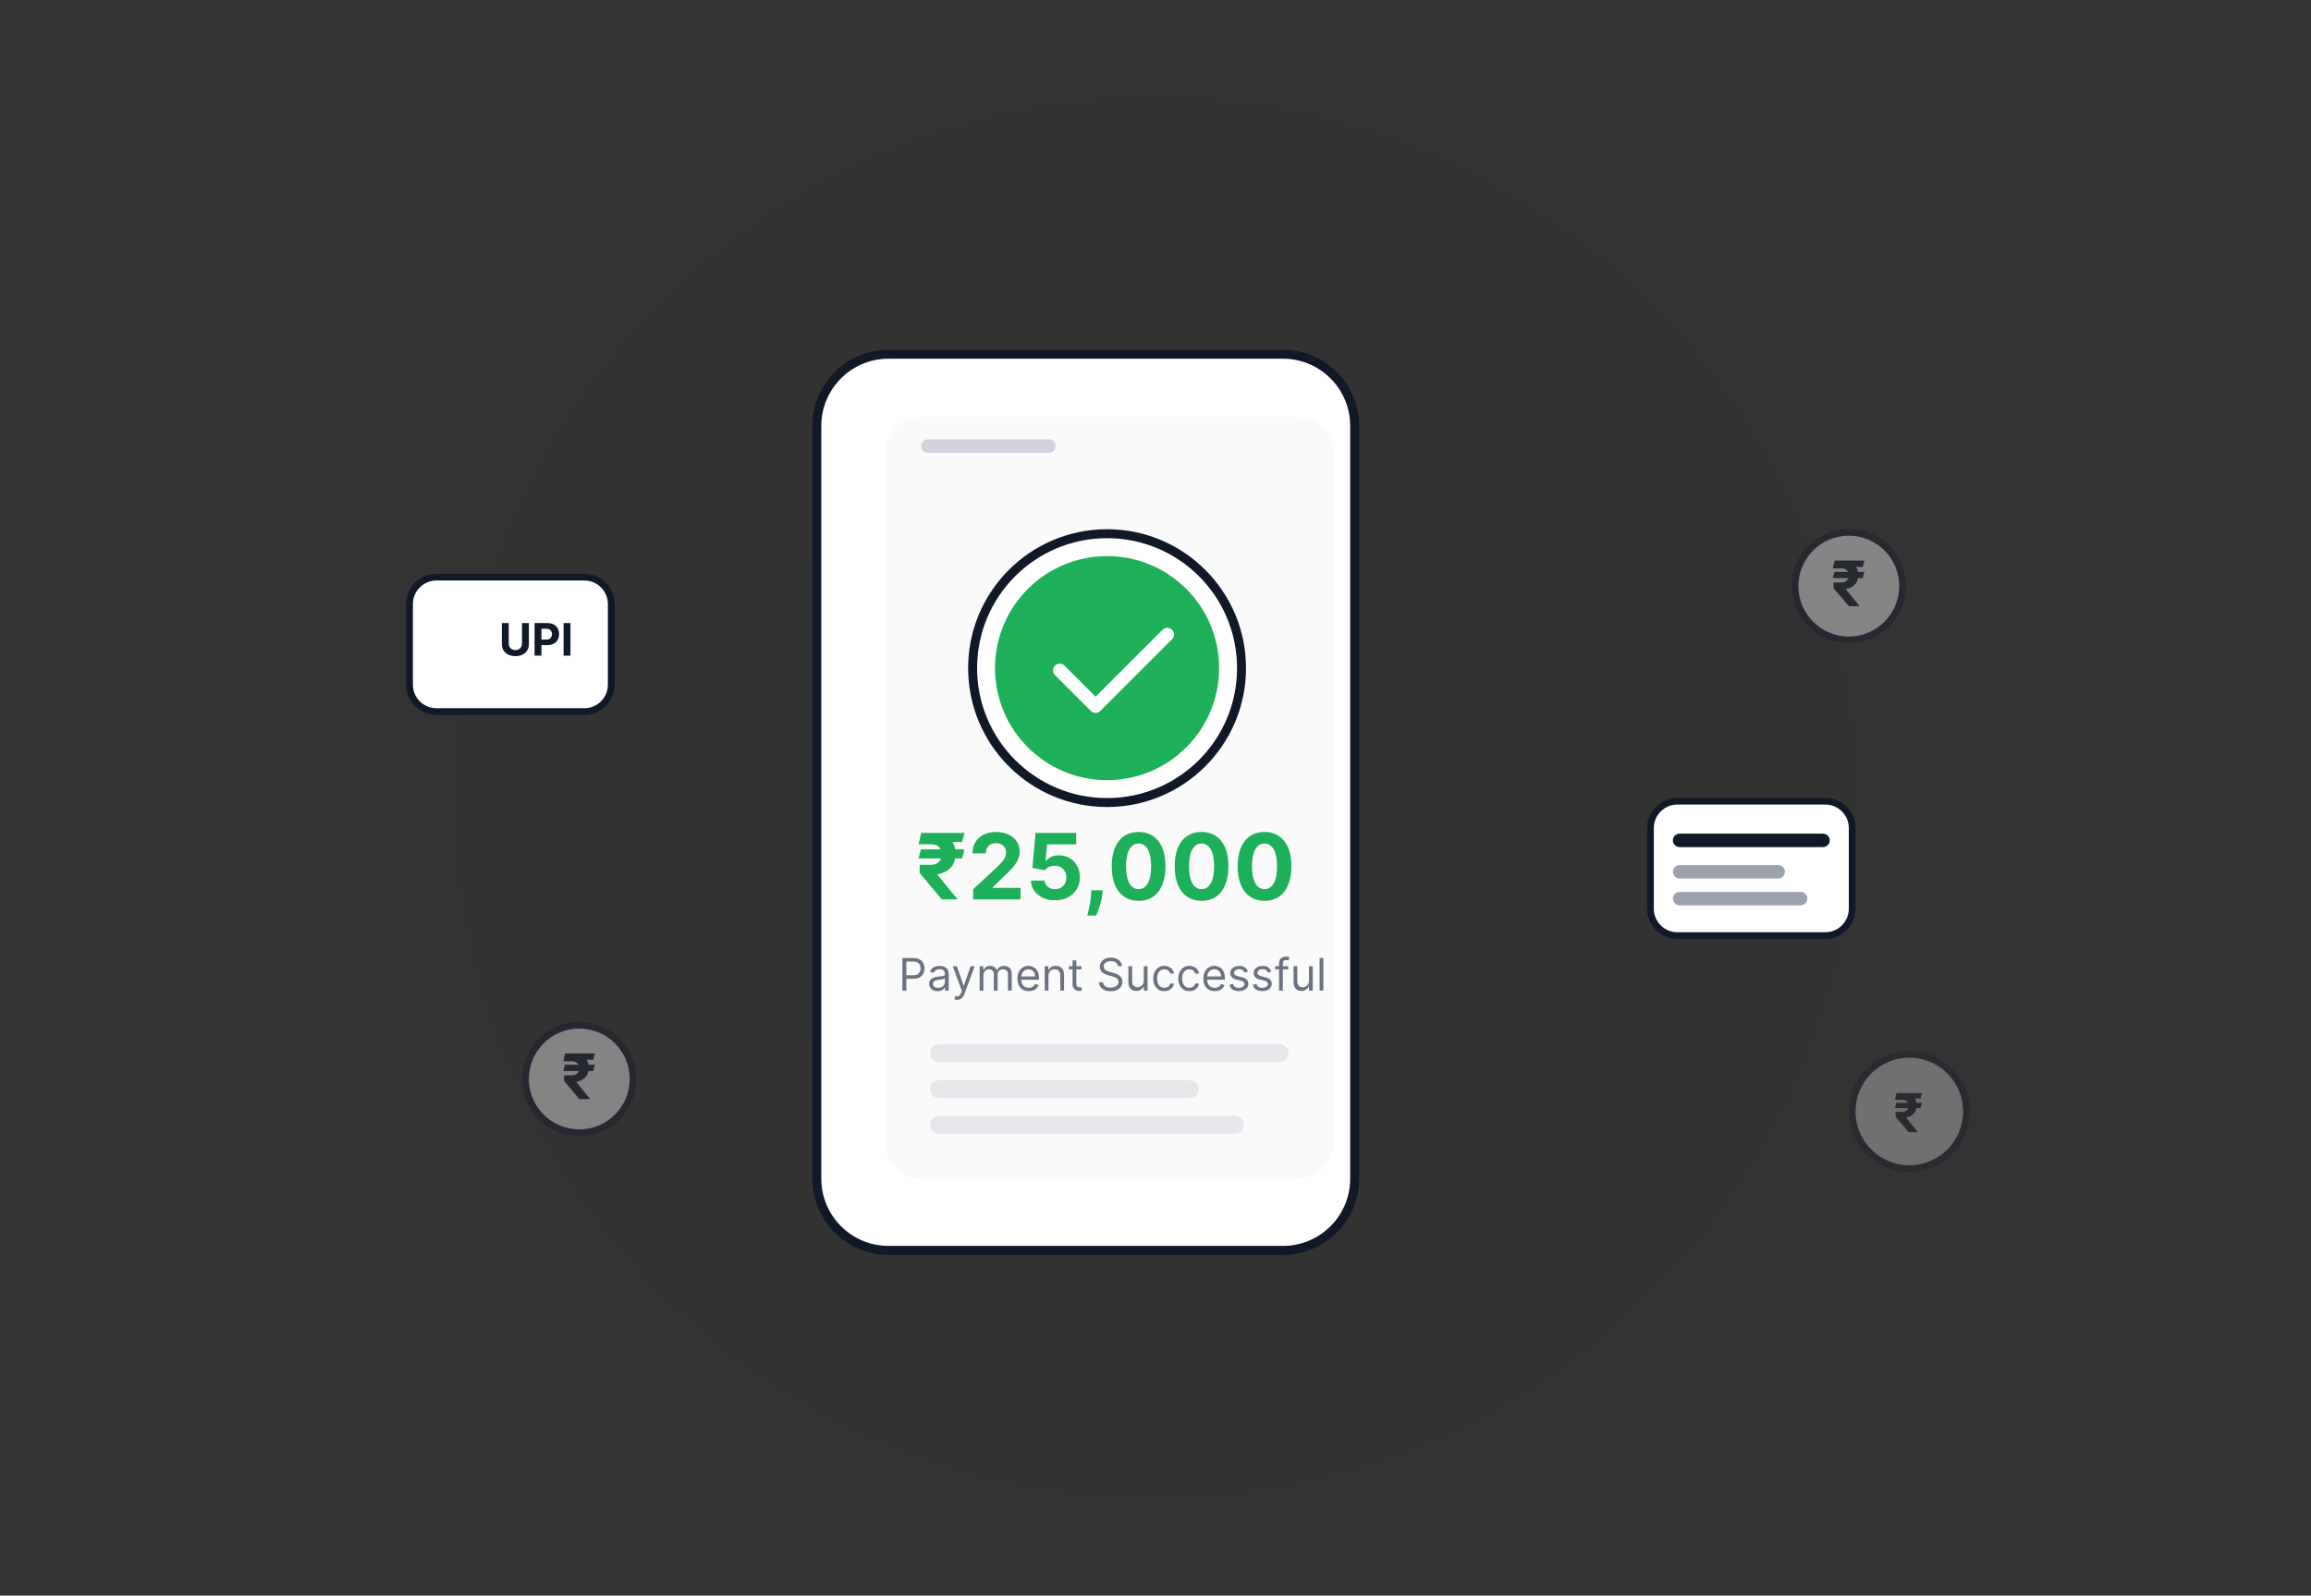 <svg width="278" height="192" viewBox="0 0 278 192" fill="none" xmlns="http://www.w3.org/2000/svg">
<rect x="0" y="0" width="278" height="192" fill="#333333" stroke="none"/>
<path opacity="0.03" d="M139 180.242C185.526 180.242 223.243 142.526 223.243 96C223.243 49.474 185.526 11.758 139 11.758C92.474 11.758 54.758 49.474 54.758 96C54.758 142.526 92.474 180.242 139 180.242Z" fill="#111827"/>
<path opacity="0.05" d="M139.001 146.546C166.916 146.546 189.546 123.916 189.546 96.001C189.546 68.085 166.916 45.455 139.001 45.455C111.085 45.455 88.455 68.085 88.455 96.001C88.455 123.916 111.085 146.546 139.001 146.546Z" fill="#111827"/>
<path d="M154.332 42.624H106.886C102.122 42.624 98.26 46.486 98.26 51.25V141.828C98.26 146.592 102.122 150.454 106.886 150.454H154.332C159.096 150.454 162.958 146.592 162.958 141.828V51.25C162.958 46.486 159.096 42.624 154.332 42.624Z" fill="white" stroke="#111827" stroke-width="1.078"/>
<path d="M156.084 50.172H110.796C108.414 50.172 106.482 52.103 106.482 54.485V137.514C106.482 139.897 108.414 141.828 110.796 141.828H156.084C158.466 141.828 160.398 139.897 160.398 137.514V54.485C160.398 52.103 158.466 50.172 156.084 50.172Z" fill="#FAFAFA"/>
<path d="M126.161 52.867H111.604C111.157 52.867 110.795 53.229 110.795 53.676C110.795 54.123 111.157 54.485 111.604 54.485H126.161C126.607 54.485 126.969 54.123 126.969 53.676C126.969 53.229 126.607 52.867 126.161 52.867Z" fill="#D1D5DB"/>
<path d="M133.175 96.568C142.107 96.568 149.349 89.326 149.349 80.393C149.349 71.46 142.107 64.219 133.175 64.219C124.242 64.219 117 71.46 117 80.393C117 89.326 124.242 96.568 133.175 96.568Z" fill="white" stroke="#111827" stroke-width="1.078"/>
<path d="M133.174 93.873C140.618 93.873 146.653 87.838 146.653 80.394C146.653 72.95 140.618 66.915 133.174 66.915C125.73 66.915 119.695 72.95 119.695 80.394C119.695 87.838 125.73 93.873 133.174 93.873Z" fill="#1EB059"/>
<path d="M127.479 80.663L131.792 84.976L140.418 76.35" stroke="white" stroke-width="1.617" stroke-linecap="round" stroke-linejoin="round"/>
<path d="M116.02 102.203L115.734 103.289H110.496L110.777 102.203H116.02ZM113.297 108.219L110.625 105.039L110.629 104.063H111.949C112.243 104.063 112.49 104.008 112.688 103.898C112.885 103.789 113.034 103.641 113.133 103.453C113.232 103.266 113.283 103.052 113.285 102.812C113.283 102.453 113.177 102.16 112.969 101.934C112.763 101.704 112.423 101.59 111.949 101.59H110.496L110.816 100.219H111.949C112.613 100.219 113.167 100.319 113.609 100.52C114.055 100.717 114.388 101 114.609 101.367C114.833 101.734 114.947 102.172 114.949 102.68C114.947 103.13 114.871 103.523 114.723 103.859C114.577 104.195 114.346 104.475 114.031 104.699C113.719 104.923 113.311 105.09 112.809 105.199L112.746 105.223L115.137 108.148V108.219H113.297ZM116.027 100.219L115.734 101.32H111.422L111.715 100.219H116.027ZM117.063 108.219V107L119.91 104.363C120.152 104.129 120.355 103.918 120.52 103.73C120.686 103.543 120.813 103.359 120.898 103.18C120.984 102.997 121.027 102.801 121.027 102.59C121.027 102.355 120.974 102.154 120.867 101.984C120.76 101.812 120.615 101.681 120.43 101.59C120.245 101.496 120.035 101.449 119.801 101.449C119.556 101.449 119.342 101.499 119.16 101.598C118.978 101.697 118.837 101.839 118.738 102.023C118.639 102.208 118.59 102.428 118.59 102.684H116.984C116.984 102.16 117.103 101.706 117.34 101.32C117.577 100.935 117.909 100.637 118.336 100.426C118.763 100.215 119.255 100.109 119.813 100.109C120.385 100.109 120.884 100.211 121.309 100.414C121.736 100.615 122.068 100.893 122.305 101.25C122.542 101.607 122.66 102.016 122.66 102.477C122.66 102.779 122.6 103.077 122.48 103.371C122.363 103.665 122.154 103.992 121.852 104.352C121.549 104.708 121.124 105.137 120.574 105.637L119.406 106.781V106.836H122.766V108.219H117.063ZM126.913 108.328C126.361 108.328 125.869 108.227 125.437 108.023C125.007 107.82 124.666 107.54 124.413 107.184C124.16 106.827 124.029 106.418 124.019 105.957H125.659C125.677 106.267 125.808 106.518 126.05 106.711C126.292 106.904 126.58 107 126.913 107C127.179 107 127.413 106.941 127.616 106.824C127.822 106.704 127.982 106.539 128.097 106.328C128.214 106.115 128.272 105.87 128.272 105.594C128.272 105.312 128.213 105.065 128.093 104.852C127.976 104.638 127.813 104.471 127.604 104.352C127.396 104.232 127.158 104.171 126.89 104.168C126.655 104.168 126.427 104.216 126.206 104.312C125.987 104.409 125.817 104.54 125.694 104.707L124.19 104.438L124.569 100.219H129.46V101.602H125.964L125.757 103.605H125.804C125.944 103.408 126.157 103.243 126.44 103.113C126.724 102.983 127.042 102.918 127.394 102.918C127.875 102.918 128.305 103.031 128.683 103.258C129.06 103.484 129.358 103.796 129.577 104.191C129.796 104.585 129.904 105.038 129.901 105.551C129.904 106.09 129.779 106.569 129.526 106.988C129.276 107.405 128.926 107.733 128.476 107.973C128.028 108.21 127.507 108.328 126.913 108.328ZM132.647 107.125L132.604 107.555C132.571 107.898 132.506 108.241 132.409 108.582C132.315 108.926 132.216 109.237 132.112 109.516C132.011 109.794 131.929 110.013 131.866 110.172H130.788C130.827 110.018 130.881 109.803 130.948 109.527C131.016 109.254 131.08 108.947 131.14 108.605C131.2 108.264 131.237 107.917 131.253 107.562L131.272 107.125H132.647ZM136.968 108.395C136.296 108.392 135.718 108.227 135.233 107.898C134.752 107.57 134.381 107.095 134.12 106.473C133.862 105.85 133.735 105.102 133.737 104.227C133.737 103.354 133.866 102.611 134.124 101.996C134.384 101.382 134.756 100.914 135.237 100.594C135.722 100.271 136.299 100.109 136.968 100.109C137.637 100.109 138.213 100.271 138.694 100.594C139.179 100.917 139.551 101.385 139.812 102C140.072 102.612 140.201 103.354 140.198 104.227C140.198 105.104 140.068 105.854 139.808 106.477C139.55 107.099 139.18 107.574 138.698 107.902C138.216 108.23 137.64 108.395 136.968 108.395ZM136.968 106.992C137.426 106.992 137.792 106.762 138.065 106.301C138.339 105.84 138.474 105.148 138.472 104.227C138.472 103.62 138.409 103.115 138.284 102.711C138.162 102.307 137.987 102.004 137.761 101.801C137.537 101.598 137.272 101.496 136.968 101.496C136.512 101.496 136.147 101.724 135.874 102.18C135.601 102.635 135.463 103.318 135.46 104.227C135.46 104.841 135.521 105.354 135.644 105.766C135.769 106.174 135.944 106.482 136.171 106.687C136.397 106.891 136.663 106.992 136.968 106.992ZM144.541 108.395C143.869 108.392 143.291 108.227 142.807 107.898C142.325 107.57 141.954 107.095 141.693 106.473C141.436 105.85 141.308 105.102 141.311 104.227C141.311 103.354 141.439 102.611 141.697 101.996C141.958 101.382 142.329 100.914 142.811 100.594C143.295 100.271 143.872 100.109 144.541 100.109C145.21 100.109 145.786 100.271 146.268 100.594C146.752 100.917 147.124 101.385 147.385 102C147.645 102.612 147.774 103.354 147.771 104.227C147.771 105.104 147.641 105.854 147.381 106.477C147.123 107.099 146.753 107.574 146.271 107.902C145.79 108.23 145.213 108.395 144.541 108.395ZM144.541 106.992C144.999 106.992 145.365 106.762 145.639 106.301C145.912 105.84 146.048 105.148 146.045 104.227C146.045 103.62 145.982 103.115 145.857 102.711C145.735 102.307 145.561 102.004 145.334 101.801C145.11 101.598 144.846 101.496 144.541 101.496C144.085 101.496 143.721 101.724 143.447 102.18C143.174 102.635 143.036 103.318 143.033 104.227C143.033 104.841 143.094 105.354 143.217 105.766C143.342 106.174 143.518 106.482 143.744 106.687C143.971 106.891 144.236 106.992 144.541 106.992ZM152.114 108.395C151.442 108.392 150.864 108.227 150.38 107.898C149.898 107.57 149.527 107.095 149.267 106.473C149.009 105.85 148.881 105.102 148.884 104.227C148.884 103.354 149.013 102.611 149.271 101.996C149.531 101.382 149.902 100.914 150.384 100.594C150.868 100.271 151.445 100.109 152.114 100.109C152.784 100.109 153.359 100.271 153.841 100.594C154.325 100.917 154.698 101.385 154.958 102C155.218 102.612 155.347 103.354 155.345 104.227C155.345 105.104 155.215 105.854 154.954 106.477C154.696 107.099 154.326 107.574 153.845 107.902C153.363 108.23 152.786 108.395 152.114 108.395ZM152.114 106.992C152.573 106.992 152.938 106.762 153.212 106.301C153.485 105.84 153.621 105.148 153.618 104.227C153.618 103.62 153.556 103.115 153.431 102.711C153.308 102.307 153.134 102.004 152.907 101.801C152.683 101.598 152.419 101.496 152.114 101.496C151.659 101.496 151.294 101.724 151.021 102.18C150.747 102.635 150.609 103.318 150.606 104.227C150.606 104.841 150.668 105.354 150.79 105.766C150.915 106.174 151.091 106.482 151.317 106.687C151.544 106.891 151.81 106.992 152.114 106.992Z" fill="#1EB059"/>
<path d="M108.552 119.202V115.281H109.877C110.184 115.281 110.436 115.337 110.631 115.448C110.827 115.557 110.973 115.706 111.067 115.894C111.162 116.081 111.209 116.291 111.209 116.522C111.209 116.753 111.162 116.963 111.067 117.152C110.974 117.341 110.83 117.491 110.635 117.603C110.439 117.715 110.189 117.77 109.884 117.77H108.935V117.349H109.869C110.079 117.349 110.249 117.312 110.376 117.24C110.504 117.167 110.596 117.069 110.654 116.945C110.713 116.82 110.742 116.679 110.742 116.522C110.742 116.365 110.713 116.224 110.654 116.1C110.596 115.977 110.503 115.88 110.374 115.809C110.245 115.738 110.074 115.702 109.861 115.702H109.026V119.202H108.552ZM112.778 119.271C112.592 119.271 112.423 119.236 112.271 119.166C112.119 119.094 111.998 118.992 111.909 118.858C111.82 118.722 111.775 118.559 111.775 118.367C111.775 118.199 111.808 118.062 111.874 117.958C111.941 117.852 112.029 117.769 112.141 117.709C112.252 117.649 112.374 117.604 112.508 117.575C112.643 117.544 112.779 117.52 112.916 117.502C113.095 117.479 113.239 117.462 113.351 117.45C113.463 117.438 113.545 117.416 113.596 117.387C113.648 117.358 113.674 117.307 113.674 117.234V117.219C113.674 117.03 113.622 116.883 113.519 116.778C113.417 116.674 113.262 116.621 113.054 116.621C112.838 116.621 112.669 116.668 112.546 116.763C112.424 116.857 112.338 116.958 112.288 117.065L111.859 116.912C111.936 116.734 112.038 116.594 112.165 116.495C112.294 116.394 112.435 116.324 112.587 116.284C112.74 116.243 112.89 116.223 113.038 116.223C113.133 116.223 113.241 116.235 113.364 116.257C113.488 116.279 113.607 116.325 113.722 116.393C113.838 116.462 113.934 116.566 114.011 116.706C114.088 116.845 114.126 117.031 114.126 117.265V119.202H113.674V118.804H113.651C113.621 118.868 113.569 118.936 113.498 119.009C113.426 119.082 113.331 119.143 113.213 119.194C113.094 119.246 112.949 119.271 112.778 119.271ZM112.847 118.865C113.026 118.865 113.176 118.83 113.299 118.76C113.423 118.69 113.516 118.599 113.578 118.488C113.642 118.377 113.674 118.26 113.674 118.138V117.724C113.655 117.747 113.613 117.768 113.548 117.787C113.484 117.805 113.41 117.821 113.326 117.835C113.243 117.848 113.162 117.859 113.083 117.87C113.005 117.879 112.941 117.886 112.893 117.893C112.776 117.908 112.666 117.933 112.564 117.967C112.463 118 112.381 118.051 112.319 118.118C112.257 118.185 112.227 118.275 112.227 118.39C112.227 118.547 112.285 118.666 112.401 118.746C112.518 118.826 112.667 118.865 112.847 118.865ZM115.136 120.305C115.06 120.305 114.992 120.299 114.932 120.286C114.872 120.274 114.83 120.263 114.807 120.251L114.922 119.853C115.032 119.881 115.129 119.891 115.213 119.884C115.297 119.876 115.372 119.838 115.437 119.771C115.503 119.704 115.564 119.597 115.619 119.447L115.703 119.217L114.616 116.261H115.106L115.918 118.605H115.948L116.76 116.261H117.25L116.002 119.631C115.946 119.783 115.876 119.909 115.793 120.008C115.71 120.109 115.614 120.184 115.504 120.232C115.395 120.281 115.273 120.305 115.136 120.305ZM117.847 119.202V116.261H118.283V116.721H118.321C118.383 116.564 118.482 116.442 118.618 116.355C118.755 116.267 118.919 116.223 119.11 116.223C119.304 116.223 119.466 116.267 119.595 116.355C119.725 116.442 119.826 116.564 119.899 116.721H119.93C120.005 116.569 120.118 116.448 120.268 116.359C120.419 116.268 120.6 116.223 120.81 116.223C121.073 116.223 121.288 116.305 121.456 116.47C121.623 116.633 121.706 116.888 121.706 117.234V119.202H121.254V117.234C121.254 117.017 121.195 116.862 121.076 116.769C120.958 116.676 120.818 116.629 120.657 116.629C120.45 116.629 120.29 116.691 120.177 116.817C120.063 116.94 120.006 117.097 120.006 117.288V119.202H119.547V117.188C119.547 117.021 119.492 116.886 119.384 116.784C119.275 116.681 119.136 116.629 118.965 116.629C118.847 116.629 118.737 116.66 118.635 116.723C118.534 116.785 118.453 116.872 118.39 116.983C118.329 117.093 118.298 117.22 118.298 117.364V119.202H117.847ZM123.765 119.263C123.482 119.263 123.238 119.201 123.032 119.076C122.828 118.949 122.67 118.773 122.559 118.547C122.45 118.32 122.395 118.056 122.395 117.755C122.395 117.453 122.45 117.188 122.559 116.958C122.67 116.727 122.825 116.547 123.023 116.418C123.222 116.288 123.454 116.223 123.72 116.223C123.873 116.223 124.024 116.249 124.173 116.3C124.323 116.351 124.459 116.434 124.581 116.549C124.704 116.662 124.801 116.813 124.874 117C124.947 117.188 124.983 117.419 124.983 117.693V117.885H122.716V117.494H124.524C124.524 117.328 124.49 117.18 124.424 117.05C124.359 116.92 124.266 116.817 124.145 116.742C124.025 116.667 123.883 116.629 123.72 116.629C123.54 116.629 123.384 116.674 123.252 116.763C123.122 116.851 123.022 116.966 122.952 117.108C122.882 117.249 122.846 117.401 122.846 117.563V117.824C122.846 118.046 122.885 118.234 122.961 118.388C123.039 118.542 123.147 118.658 123.285 118.739C123.423 118.818 123.583 118.858 123.765 118.858C123.884 118.858 123.991 118.841 124.087 118.808C124.184 118.773 124.268 118.722 124.338 118.655C124.408 118.586 124.462 118.5 124.501 118.398L124.937 118.521C124.891 118.669 124.814 118.799 124.706 118.911C124.597 119.022 124.463 119.109 124.303 119.172C124.144 119.233 123.965 119.263 123.765 119.263ZM126.122 117.433V119.202H125.671V116.261H126.107V116.721H126.145C126.214 116.571 126.319 116.452 126.459 116.361C126.6 116.269 126.781 116.223 127.003 116.223C127.202 116.223 127.376 116.264 127.526 116.346C127.675 116.426 127.791 116.549 127.874 116.713C127.957 116.877 127.999 117.083 127.999 117.333V119.202H127.547V117.364C127.547 117.133 127.487 116.953 127.367 116.824C127.247 116.694 127.082 116.629 126.873 116.629C126.729 116.629 126.6 116.66 126.486 116.723C126.374 116.785 126.285 116.877 126.22 116.997C126.155 117.117 126.122 117.262 126.122 117.433ZM130.103 116.261V116.644H128.579V116.261H130.103ZM129.023 115.557H129.475V118.36C129.475 118.487 129.494 118.583 129.531 118.647C129.569 118.709 129.618 118.752 129.676 118.773C129.736 118.794 129.8 118.804 129.866 118.804C129.916 118.804 129.957 118.801 129.988 118.796C130.02 118.79 130.046 118.785 130.065 118.781L130.157 119.187C130.126 119.198 130.084 119.21 130.029 119.221C129.974 119.234 129.904 119.24 129.82 119.24C129.692 119.24 129.567 119.213 129.445 119.158C129.323 119.103 129.223 119.02 129.142 118.907C129.063 118.795 129.023 118.653 129.023 118.482V115.557ZM134.505 116.261C134.482 116.067 134.389 115.917 134.225 115.809C134.062 115.702 133.862 115.649 133.624 115.649C133.451 115.649 133.299 115.677 133.169 115.733C133.04 115.789 132.939 115.866 132.866 115.965C132.795 116.063 132.759 116.175 132.759 116.3C132.759 116.404 132.784 116.494 132.834 116.57C132.885 116.644 132.95 116.706 133.029 116.755C133.108 116.804 133.191 116.844 133.278 116.876C133.365 116.907 133.444 116.931 133.517 116.951L133.915 117.058C134.017 117.085 134.131 117.122 134.256 117.169C134.382 117.216 134.503 117.281 134.618 117.362C134.734 117.443 134.83 117.546 134.905 117.672C134.98 117.799 135.018 117.954 135.018 118.138C135.018 118.35 134.963 118.541 134.852 118.712C134.742 118.883 134.581 119.019 134.369 119.12C134.158 119.221 133.903 119.271 133.601 119.271C133.32 119.271 133.077 119.226 132.872 119.135C132.668 119.045 132.507 118.918 132.389 118.756C132.273 118.594 132.207 118.406 132.192 118.191H132.682C132.695 118.339 132.745 118.462 132.832 118.559C132.92 118.655 133.031 118.726 133.165 118.773C133.3 118.819 133.446 118.842 133.601 118.842C133.783 118.842 133.945 118.813 134.089 118.754C134.234 118.694 134.348 118.611 134.432 118.505C134.516 118.398 134.559 118.273 134.559 118.13C134.559 118 134.522 117.894 134.449 117.812C134.377 117.73 134.281 117.664 134.162 117.613C134.044 117.562 133.915 117.517 133.777 117.479L133.295 117.341C132.989 117.253 132.746 117.127 132.567 116.964C132.389 116.801 132.299 116.587 132.299 116.323C132.299 116.103 132.359 115.912 132.477 115.748C132.597 115.584 132.758 115.456 132.96 115.365C133.163 115.273 133.389 115.227 133.64 115.227C133.892 115.227 134.117 115.273 134.314 115.363C134.51 115.453 134.666 115.575 134.781 115.731C134.897 115.887 134.958 116.063 134.964 116.261H134.505ZM137.591 118V116.261H138.043V119.202H137.591V118.704H137.56C137.491 118.854 137.384 118.981 137.239 119.085C137.093 119.189 136.909 119.24 136.687 119.24C136.503 119.24 136.34 119.2 136.197 119.12C136.054 119.038 135.942 118.916 135.86 118.752C135.778 118.588 135.737 118.38 135.737 118.13V116.261H136.189V118.099C136.189 118.314 136.249 118.485 136.369 118.612C136.491 118.74 136.645 118.804 136.833 118.804C136.945 118.804 137.059 118.775 137.175 118.718C137.293 118.66 137.391 118.572 137.47 118.454C137.551 118.335 137.591 118.184 137.591 118ZM140.065 119.263C139.789 119.263 139.552 119.198 139.353 119.068C139.154 118.938 139 118.759 138.893 118.53C138.786 118.302 138.732 118.041 138.732 117.747C138.732 117.448 138.787 117.185 138.897 116.956C139.008 116.727 139.163 116.547 139.36 116.418C139.56 116.288 139.792 116.223 140.057 116.223C140.264 116.223 140.45 116.261 140.616 116.338C140.782 116.414 140.918 116.522 141.024 116.66C141.13 116.797 141.196 116.958 141.221 117.142H140.77C140.735 117.008 140.658 116.889 140.54 116.786C140.422 116.681 140.264 116.629 140.065 116.629C139.889 116.629 139.734 116.675 139.602 116.767C139.47 116.857 139.367 116.986 139.293 117.152C139.221 117.316 139.184 117.51 139.184 117.732C139.184 117.959 139.22 118.157 139.291 118.325C139.364 118.494 139.466 118.625 139.598 118.718C139.731 118.811 139.886 118.858 140.065 118.858C140.182 118.858 140.289 118.837 140.385 118.796C140.48 118.755 140.561 118.697 140.628 118.62C140.694 118.544 140.741 118.452 140.77 118.344H141.221C141.196 118.518 141.133 118.674 141.032 118.813C140.932 118.951 140.8 119.061 140.636 119.143C140.472 119.223 140.282 119.263 140.065 119.263ZM143.077 119.263C142.801 119.263 142.564 119.198 142.364 119.068C142.165 118.938 142.012 118.759 141.905 118.53C141.798 118.302 141.744 118.041 141.744 117.747C141.744 117.448 141.799 117.185 141.909 116.956C142.02 116.727 142.174 116.547 142.372 116.418C142.571 116.288 142.803 116.223 143.069 116.223C143.276 116.223 143.462 116.261 143.628 116.338C143.794 116.414 143.93 116.522 144.036 116.66C144.142 116.797 144.208 116.958 144.233 117.142H143.781C143.747 117.008 143.67 116.889 143.551 116.786C143.434 116.681 143.276 116.629 143.077 116.629C142.9 116.629 142.746 116.675 142.613 116.767C142.482 116.857 142.379 116.986 142.305 117.152C142.232 117.316 142.196 117.51 142.196 117.732C142.196 117.959 142.232 118.157 142.303 118.325C142.376 118.494 142.478 118.625 142.609 118.718C142.742 118.811 142.898 118.858 143.077 118.858C143.194 118.858 143.301 118.837 143.396 118.796C143.492 118.755 143.573 118.697 143.64 118.62C143.706 118.544 143.753 118.452 143.781 118.344H144.233C144.208 118.518 144.144 118.674 144.044 118.813C143.944 118.951 143.812 119.061 143.647 119.143C143.484 119.223 143.294 119.263 143.077 119.263ZM146.127 119.263C145.843 119.263 145.599 119.201 145.393 119.076C145.189 118.949 145.031 118.773 144.92 118.547C144.811 118.32 144.756 118.056 144.756 117.755C144.756 117.453 144.811 117.188 144.92 116.958C145.031 116.727 145.186 116.547 145.384 116.418C145.583 116.288 145.815 116.223 146.081 116.223C146.234 116.223 146.385 116.249 146.534 116.3C146.684 116.351 146.82 116.434 146.942 116.549C147.065 116.662 147.162 116.813 147.235 117C147.308 117.188 147.344 117.419 147.344 117.693V117.885H145.077V117.494H146.885C146.885 117.328 146.852 117.18 146.785 117.05C146.72 116.92 146.627 116.817 146.506 116.742C146.386 116.667 146.244 116.629 146.081 116.629C145.901 116.629 145.745 116.674 145.613 116.763C145.483 116.851 145.383 116.966 145.313 117.108C145.243 117.249 145.208 117.401 145.208 117.563V117.824C145.208 118.046 145.246 118.234 145.322 118.388C145.4 118.542 145.508 118.658 145.646 118.739C145.784 118.818 145.944 118.858 146.127 118.858C146.245 118.858 146.353 118.841 146.448 118.808C146.545 118.773 146.629 118.722 146.699 118.655C146.769 118.586 146.824 118.5 146.862 118.398L147.298 118.521C147.252 118.669 147.175 118.799 147.067 118.911C146.958 119.022 146.824 119.109 146.665 119.172C146.505 119.233 146.326 119.263 146.127 119.263ZM150.115 116.92L149.709 117.035C149.683 116.967 149.646 116.901 149.596 116.838C149.547 116.773 149.481 116.719 149.397 116.677C149.312 116.635 149.205 116.614 149.073 116.614C148.893 116.614 148.743 116.655 148.623 116.738C148.505 116.82 148.445 116.924 148.445 117.05C148.445 117.162 148.486 117.251 148.568 117.316C148.649 117.381 148.777 117.436 148.951 117.479L149.387 117.586C149.65 117.65 149.846 117.748 149.975 117.879C150.104 118.009 150.168 118.177 150.168 118.383C150.168 118.551 150.12 118.702 150.023 118.835C149.927 118.967 149.793 119.072 149.621 119.149C149.448 119.225 149.248 119.263 149.02 119.263C148.72 119.263 148.471 119.198 148.275 119.068C148.078 118.938 147.954 118.748 147.901 118.498L148.33 118.39C148.371 118.549 148.448 118.667 148.562 118.746C148.677 118.826 148.827 118.865 149.012 118.865C149.223 118.865 149.39 118.821 149.514 118.731C149.639 118.641 149.701 118.532 149.701 118.406C149.701 118.304 149.665 118.218 149.594 118.149C149.522 118.079 149.413 118.027 149.265 117.992L148.774 117.877C148.505 117.813 148.307 117.715 148.181 117.58C148.056 117.445 147.993 117.276 147.993 117.073C147.993 116.907 148.04 116.76 148.133 116.633C148.228 116.505 148.356 116.405 148.518 116.332C148.681 116.259 148.866 116.223 149.073 116.223C149.364 116.223 149.593 116.287 149.759 116.414C149.926 116.542 150.045 116.711 150.115 116.92ZM152.932 116.92L152.526 117.035C152.5 116.967 152.462 116.901 152.413 116.838C152.364 116.773 152.298 116.719 152.214 116.677C152.129 116.635 152.021 116.614 151.89 116.614C151.71 116.614 151.56 116.655 151.44 116.738C151.321 116.82 151.262 116.924 151.262 117.05C151.262 117.162 151.303 117.251 151.385 117.316C151.466 117.381 151.594 117.436 151.767 117.479L152.204 117.586C152.467 117.65 152.663 117.748 152.792 117.879C152.921 118.009 152.985 118.177 152.985 118.383C152.985 118.551 152.937 118.702 152.84 118.835C152.744 118.967 152.61 119.072 152.438 119.149C152.265 119.225 152.065 119.263 151.836 119.263C151.536 119.263 151.288 119.198 151.092 119.068C150.895 118.938 150.771 118.748 150.718 118.498L151.147 118.39C151.188 118.549 151.265 118.667 151.379 118.746C151.494 118.826 151.644 118.865 151.829 118.865C152.039 118.865 152.207 118.821 152.33 118.731C152.455 118.641 152.518 118.532 152.518 118.406C152.518 118.304 152.482 118.218 152.411 118.149C152.339 118.079 152.23 118.027 152.081 117.992L151.591 117.877C151.322 117.813 151.124 117.715 150.998 117.58C150.873 117.445 150.81 117.276 150.81 117.073C150.81 116.907 150.857 116.76 150.95 116.633C151.044 116.505 151.173 116.405 151.335 116.332C151.498 116.259 151.683 116.223 151.89 116.223C152.181 116.223 152.41 116.287 152.575 116.414C152.743 116.542 152.861 116.711 152.932 116.92ZM154.975 116.261V116.644H153.39V116.261H154.975ZM153.864 119.202V115.855C153.864 115.687 153.904 115.547 153.983 115.434C154.062 115.322 154.165 115.238 154.291 115.181C154.418 115.125 154.551 115.097 154.692 115.097C154.803 115.097 154.893 115.106 154.963 115.124C155.034 115.142 155.086 115.159 155.12 115.174L154.99 115.564C154.967 115.557 154.935 115.547 154.895 115.536C154.855 115.524 154.803 115.518 154.738 115.518C154.588 115.518 154.48 115.556 154.414 115.631C154.349 115.707 154.316 115.817 154.316 115.963V119.202H153.864ZM157.462 118V116.261H157.913V119.202H157.462V118.704H157.431C157.362 118.854 157.255 118.981 157.109 119.085C156.964 119.189 156.78 119.24 156.558 119.24C156.374 119.24 156.211 119.2 156.068 119.12C155.925 119.038 155.812 118.916 155.731 118.752C155.649 118.588 155.608 118.38 155.608 118.13V116.261H156.06V118.099C156.06 118.314 156.12 118.485 156.24 118.612C156.361 118.74 156.516 118.804 156.703 118.804C156.816 118.804 156.93 118.775 157.046 118.718C157.163 118.66 157.262 118.572 157.341 118.454C157.421 118.335 157.462 118.184 157.462 118ZM159.193 115.281V119.202H158.741V115.281H159.193Z" fill="#6B7280"/>
<path d="M153.927 125.653H112.951C112.356 125.653 111.873 126.136 111.873 126.732C111.873 127.327 112.356 127.81 112.951 127.81H153.927C154.522 127.81 155.005 127.327 155.005 126.732C155.005 126.136 154.522 125.653 153.927 125.653Z" fill="#E5E7EB"/>
<path d="M143.144 129.967H112.951C112.356 129.967 111.873 130.45 111.873 131.045C111.873 131.641 112.356 132.123 112.951 132.123H143.144C143.739 132.123 144.222 131.641 144.222 131.045C144.222 130.45 143.739 129.967 143.144 129.967Z" fill="#E5E7EB"/>
<path d="M148.535 134.279H112.951C112.356 134.279 111.873 134.762 111.873 135.358C111.873 135.953 112.356 136.436 112.951 136.436H148.535C149.131 136.436 149.614 135.953 149.614 135.358C149.614 134.762 149.131 134.279 148.535 134.279Z" fill="#E5E7EB"/>
<path d="M70.293 69.447H52.501C50.714 69.447 49.266 70.896 49.266 72.682V82.387C49.266 84.174 50.714 85.622 52.501 85.622H70.293C72.079 85.622 73.527 84.174 73.527 82.387V72.682C73.527 70.896 72.079 69.447 70.293 69.447Z" fill="white" stroke="#111827" stroke-width="0.809"/>
<path d="M62.793 74.974H63.622V77.521C63.622 77.807 63.554 78.057 63.417 78.271C63.282 78.486 63.093 78.653 62.849 78.773C62.605 78.892 62.321 78.951 61.997 78.951C61.671 78.951 61.387 78.892 61.143 78.773C60.899 78.653 60.71 78.486 60.574 78.271C60.439 78.057 60.371 77.807 60.371 77.521V74.974H61.2V77.45C61.2 77.599 61.233 77.732 61.298 77.848C61.364 77.964 61.458 78.056 61.578 78.122C61.697 78.188 61.837 78.222 61.997 78.222C62.158 78.222 62.297 78.188 62.416 78.122C62.536 78.056 62.629 77.964 62.694 77.848C62.76 77.732 62.793 77.599 62.793 77.45V74.974ZM64.304 78.895V74.974H65.851C66.149 74.974 66.402 75.031 66.612 75.145C66.821 75.257 66.98 75.413 67.09 75.614C67.201 75.813 67.257 76.043 67.257 76.303C67.257 76.564 67.201 76.793 67.088 76.992C66.976 77.192 66.813 77.347 66.6 77.458C66.388 77.569 66.132 77.624 65.83 77.624H64.844V76.96H65.696C65.856 76.96 65.987 76.932 66.091 76.877C66.195 76.821 66.273 76.744 66.324 76.646C66.377 76.546 66.403 76.432 66.403 76.303C66.403 76.173 66.377 76.059 66.324 75.962C66.273 75.864 66.195 75.788 66.091 75.734C65.986 75.68 65.853 75.652 65.692 75.652H65.133V78.895H64.304ZM68.624 74.974V78.895H67.795V74.974H68.624Z" fill="#111827"/>
<path d="M219.57 96.404H201.778C199.991 96.404 198.543 97.853 198.543 99.639V109.344C198.543 111.131 199.991 112.579 201.778 112.579H219.57C221.356 112.579 222.805 111.131 222.805 109.344V99.639C222.805 97.853 221.356 96.404 219.57 96.404Z" fill="white" stroke="#111827" stroke-width="0.809"/>
<path d="M219.3 100.312H202.047C201.6 100.312 201.238 100.675 201.238 101.121C201.238 101.568 201.6 101.93 202.047 101.93H219.3C219.747 101.93 220.109 101.568 220.109 101.121C220.109 100.675 219.747 100.312 219.3 100.312Z" fill="#111827"/>
<path d="M213.908 104.088H202.047C201.6 104.088 201.238 104.45 201.238 104.897C201.238 105.343 201.6 105.705 202.047 105.705H213.908C214.355 105.705 214.717 105.343 214.717 104.897C214.717 104.45 214.355 104.088 213.908 104.088Z" fill="#9CA3AF"/>
<path d="M216.604 107.322H202.047C201.6 107.322 201.238 107.684 201.238 108.131C201.238 108.578 201.6 108.94 202.047 108.94H216.604C217.051 108.94 217.413 108.578 217.413 108.131C217.413 107.684 217.051 107.322 216.604 107.322Z" fill="#9CA3AF"/>
<g opacity="0.4">
<path d="M69.685 136.301C73.258 136.301 76.154 133.404 76.154 129.831C76.154 126.258 73.258 123.361 69.685 123.361C66.112 123.361 63.215 126.258 63.215 129.831C63.215 133.404 66.112 136.301 69.685 136.301Z" fill="white" stroke="#111827" stroke-width="0.809"/>
<path d="M71.555 128.12L71.359 128.865H67.764L67.957 128.12H71.555ZM69.686 132.248L67.853 130.066L67.856 129.396H68.762C68.963 129.396 69.132 129.359 69.268 129.283C69.404 129.208 69.506 129.107 69.574 128.978C69.642 128.849 69.677 128.703 69.678 128.538C69.677 128.292 69.604 128.091 69.461 127.935C69.32 127.778 69.087 127.699 68.762 127.699H67.764L67.984 126.759H68.762C69.217 126.759 69.597 126.827 69.901 126.965C70.206 127.101 70.435 127.295 70.587 127.547C70.741 127.799 70.818 128.099 70.82 128.447C70.818 128.756 70.767 129.026 70.665 129.257C70.565 129.487 70.406 129.679 70.19 129.833C69.976 129.987 69.696 130.101 69.351 130.176L69.308 130.192L70.949 132.2V132.248H69.686ZM71.56 126.759L71.359 127.514H68.4L68.601 126.759H71.56Z" fill="#111827"/>
</g>
<g opacity="0.4">
<path d="M222.4 76.994C225.973 76.994 228.869 74.098 228.869 70.525C228.869 66.951 225.973 64.055 222.4 64.055C218.826 64.055 215.93 66.951 215.93 70.525C215.93 74.098 218.826 76.994 222.4 76.994Z" fill="white" stroke="#111827" stroke-width="0.809"/>
<path d="M224.269 68.814L224.074 69.559H220.479L220.672 68.814H224.269ZM222.401 72.941L220.568 70.76L220.57 70.089H221.476C221.678 70.089 221.847 70.052 221.983 69.977C222.119 69.902 222.221 69.8 222.289 69.671C222.357 69.543 222.391 69.396 222.393 69.232C222.391 68.985 222.319 68.784 222.176 68.629C222.035 68.471 221.802 68.393 221.476 68.393H220.479L220.699 67.452H221.476C221.932 67.452 222.312 67.521 222.616 67.658C222.921 67.794 223.15 67.988 223.302 68.24C223.455 68.492 223.533 68.792 223.535 69.141C223.533 69.45 223.481 69.719 223.38 69.95C223.279 70.181 223.121 70.373 222.905 70.526C222.691 70.68 222.411 70.794 222.066 70.869L222.023 70.885L223.664 72.893V72.941H222.401ZM224.275 67.452L224.074 68.208H221.115L221.316 67.452H224.275Z" fill="#111827"/>
</g>
<g opacity="0.3">
<path d="M229.679 140.615C233.475 140.615 236.553 137.537 236.553 133.74C236.553 129.944 233.475 126.866 229.679 126.866C225.882 126.866 222.805 129.944 222.805 133.74C222.805 137.537 225.882 140.615 229.679 140.615Z" fill="white" stroke="#111827" stroke-width="0.809"/>
<path d="M231.198 132.698L231.03 133.337H227.949L228.114 132.698H231.198ZM229.596 136.236L228.025 134.366L228.027 133.792H228.804C228.977 133.792 229.122 133.76 229.238 133.695C229.354 133.631 229.442 133.544 229.5 133.433C229.558 133.323 229.588 133.197 229.589 133.057C229.588 132.845 229.526 132.673 229.403 132.54C229.282 132.405 229.083 132.337 228.804 132.337H227.949L228.137 131.531H228.804C229.194 131.531 229.52 131.59 229.78 131.708C230.042 131.824 230.238 131.991 230.368 132.206C230.5 132.422 230.567 132.68 230.568 132.978C230.567 133.243 230.522 133.475 230.435 133.672C230.349 133.87 230.214 134.035 230.028 134.166C229.845 134.298 229.605 134.396 229.309 134.46L229.272 134.474L230.679 136.195V136.236H229.596ZM231.202 131.531L231.03 132.179H228.494L228.666 131.531H231.202Z" fill="#111827"/>
</g>
</svg>
